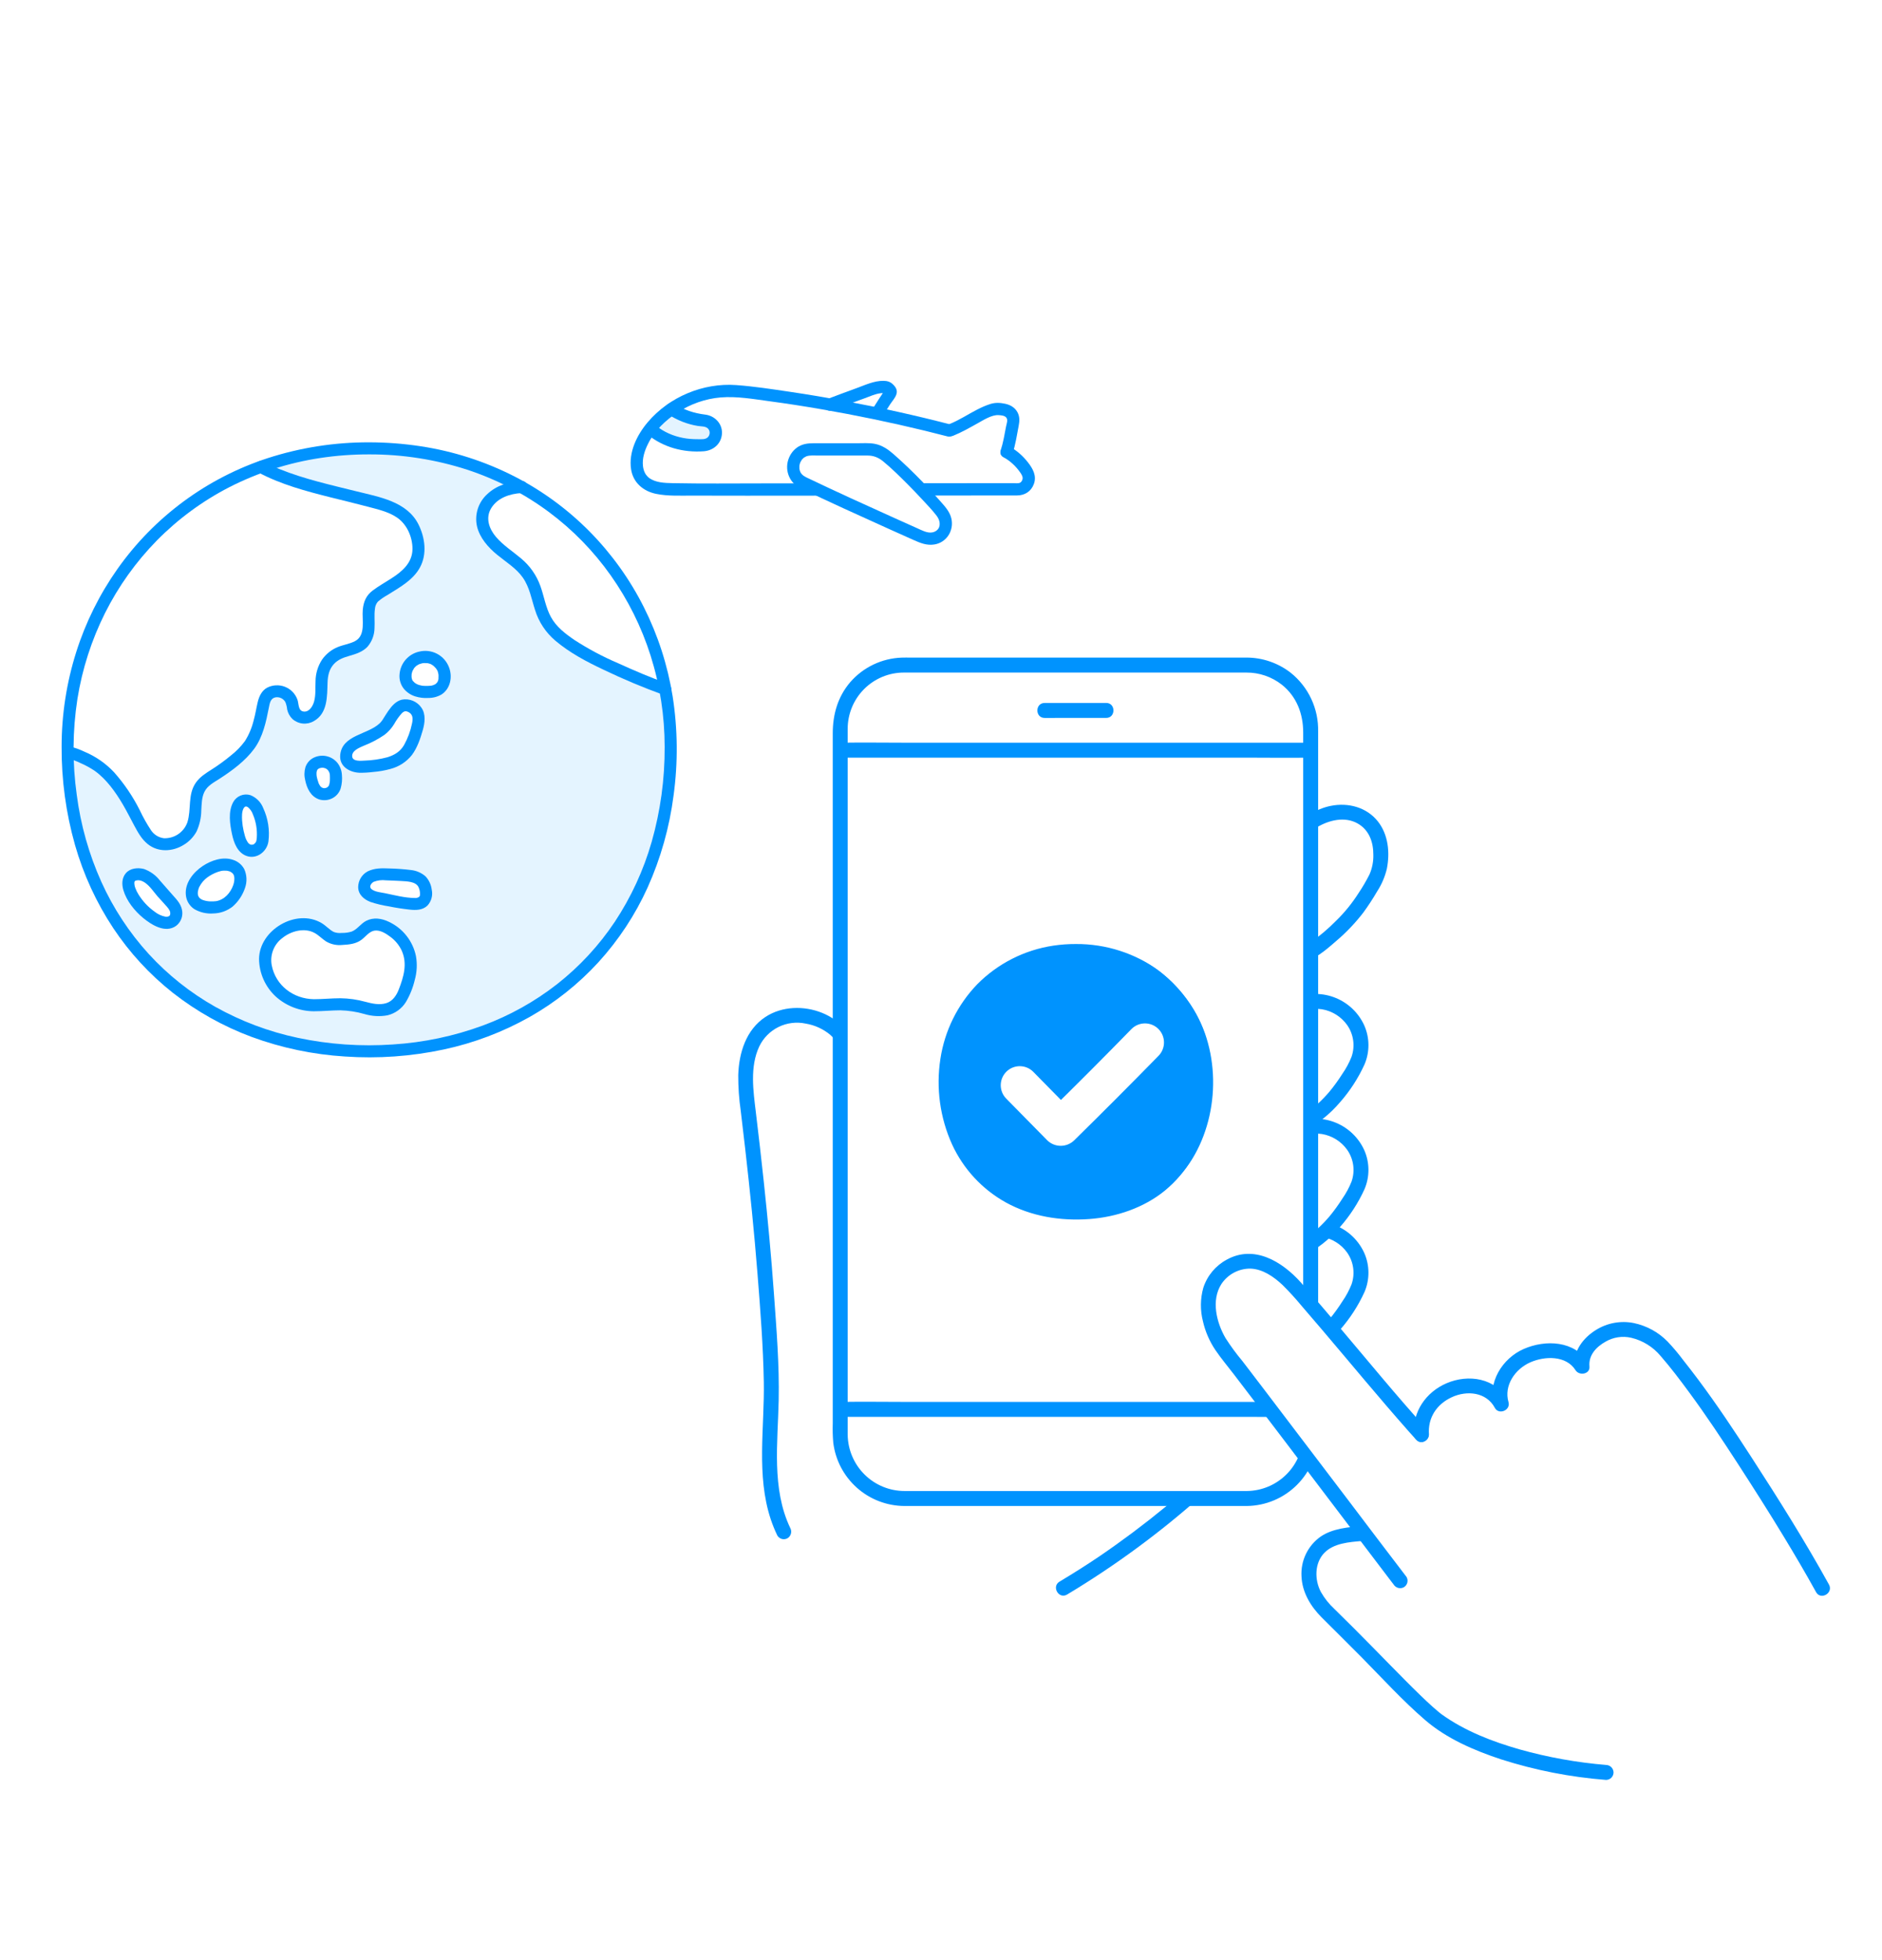 <svg width="336" height="350" viewBox="0 0 336 350" fill="none" xmlns="http://www.w3.org/2000/svg">
<rect width="336" height="350" fill="white"/>
<g clip-path="url(#clip0_422_2943)">
<path d="M65.908 80.058C34.078 80.058 12.076 104.631 12.076 133.386C12.076 165.559 34.551 187.715 65.908 187.715C97.265 187.715 119.74 165.559 119.74 133.386C119.74 104.631 97.738 80.058 65.908 80.058Z" fill="#E4F4FF"/>
<path d="M73.788 101.199C73.814 101.161 73.838 101.123 73.863 101.084C75.123 99.087 74.842 96.587 73.927 94.505C73.52 93.591 72.93 92.771 72.194 92.094C71.457 91.418 70.588 90.9 69.643 90.574C63.964 88.487 53.306 87.042 46.555 83.372C25.504 91.01 12.076 110.922 12.076 133.386C12.076 133.693 12.078 133.998 12.082 134.302C13.652 134.609 16.613 136.062 17.612 136.829C19.374 138.257 20.89 139.965 22.098 141.885C23.399 143.829 24.336 145.937 25.497 147.957C25.935 148.784 26.546 149.507 27.289 150.076C29.513 151.653 32.813 150.289 34.071 148.088C35.42 145.726 34.311 142.75 35.788 140.451C36.404 139.493 37.408 138.904 38.351 138.314C39.316 137.71 40.236 137.026 41.138 136.331C42.736 135.099 44.434 133.617 45.296 131.753C45.915 130.352 46.389 128.891 46.71 127.394C46.974 126.262 47.033 124.367 48.205 123.735C48.606 123.529 49.05 123.423 49.501 123.427C49.952 123.431 50.394 123.546 50.79 123.76C51.187 123.975 51.525 124.283 51.775 124.658C52.025 125.033 52.179 125.463 52.225 125.911C52.233 126.258 52.315 126.599 52.464 126.912C52.613 127.225 52.827 127.503 53.091 127.728C53.481 128.007 53.952 128.152 54.432 128.139C54.912 128.127 55.375 127.959 55.751 127.66C57.047 126.7 57.325 125.077 57.37 123.56C57.411 122.3 57.321 121.013 57.689 119.806C57.902 119.121 58.255 118.488 58.724 117.945C59.193 117.403 59.769 116.963 60.416 116.652C61.865 115.966 63.673 115.921 64.794 114.773C66.477 113.05 65.395 110.227 66.006 107.895C66.139 107.391 66.414 106.935 66.798 106.583C67.597 105.978 68.428 105.419 69.289 104.907C70.932 103.904 72.705 102.836 73.788 101.199Z" fill="white"/>
<path d="M89.11 88.001C89.424 87.825 89.75 87.674 90.087 87.549C91.053 87.204 92.066 87.006 93.09 86.962C106.611 94.57 115.873 107.776 118.772 123.048C114.5 121.546 105.739 117.715 102.747 115.701C100.809 114.4 98.817 113.037 97.615 111.041C96.094 108.52 96.04 105.308 94.439 102.841C93.174 100.881 91.101 99.629 89.316 98.131C87.53 96.632 85.893 94.556 86.086 92.232C86.236 90.429 87.51 88.895 89.11 88.001Z" fill="white"/>
<path d="M93.097 85.889C90.842 86.024 88.638 86.662 86.971 88.252C86.194 88.961 85.617 89.862 85.299 90.865C84.981 91.868 84.931 92.936 85.156 93.964C85.634 96.035 87.16 97.751 88.761 99.065C90.326 100.349 92.186 101.474 93.359 103.162C94.555 104.885 94.893 106.988 95.533 108.945C96.194 111.068 97.446 112.958 99.143 114.394C101.725 116.58 104.697 118.141 107.738 119.577C111.241 121.261 114.827 122.766 118.483 124.087C118.619 124.125 118.762 124.135 118.902 124.118C119.042 124.1 119.178 124.055 119.301 123.985C119.424 123.916 119.532 123.822 119.619 123.711C119.705 123.599 119.77 123.472 119.807 123.335C119.845 123.199 119.855 123.057 119.838 122.916C119.82 122.776 119.775 122.64 119.705 122.517C119.636 122.394 119.542 122.286 119.431 122.2C119.319 122.113 119.192 122.049 119.055 122.011C116.11 120.971 113.228 119.734 110.387 118.44C107.649 117.275 105.018 115.874 102.523 114.254C100.915 113.152 99.317 111.925 98.364 110.185C97.422 108.468 97.137 106.477 96.48 104.649C95.795 102.728 94.606 101.027 93.038 99.724C91.537 98.447 89.843 97.387 88.552 95.874C87.317 94.423 86.634 92.487 87.692 90.747C88.826 88.883 91.026 88.166 93.094 88.042C94.472 87.96 94.481 85.806 93.094 85.889H93.097Z" fill="#0093FE"/>
<path d="M25.386 156.196C24.988 156.083 24.569 156.068 24.164 156.151C23.865 156.204 23.586 156.337 23.357 156.536C23.166 156.743 23.028 156.993 22.955 157.265C22.881 157.536 22.875 157.822 22.936 158.096C23.121 159.026 23.508 159.904 24.07 160.669C24.736 161.635 25.534 162.504 26.441 163.249C27.329 163.96 28.499 164.729 29.674 164.762C29.951 164.791 30.231 164.749 30.488 164.641C30.745 164.533 30.97 164.362 31.143 164.143C31.317 163.925 31.432 163.667 31.48 163.392C31.527 163.118 31.504 162.835 31.413 162.572C31.236 162.005 30.923 161.489 30.502 161.07C30.069 160.573 29.623 160.088 29.173 159.605C28.331 158.705 27.611 157.622 26.641 156.849C26.271 156.548 25.844 156.326 25.386 156.196Z" fill="white"/>
<path d="M66.171 156.53C65.688 156.774 65.318 157.195 65.139 157.705C64.985 158.098 64.982 158.534 65.13 158.929C65.31 159.319 65.618 159.634 66.004 159.822C66.896 160.299 67.963 160.406 68.934 160.632C70.487 160.988 72.06 161.244 73.645 161.399C74.275 161.507 74.923 161.372 75.457 161.021C76.403 160.287 76.094 158.72 75.619 157.794C75.025 156.632 73.607 156.442 72.424 156.306C71.302 156.178 70.173 156.193 69.048 156.123C68.07 156.001 67.077 156.141 66.171 156.53Z" fill="white"/>
<path d="M69.446 136.255C68.234 136.587 66.988 136.784 65.732 136.841C64.593 136.928 62.965 137.106 62.147 136.094C61.914 135.752 61.792 135.346 61.799 134.932C61.806 134.518 61.94 134.116 62.184 133.782C62.853 132.784 63.986 132.424 65.036 131.952C66.231 131.471 67.357 130.834 68.385 130.057C69.91 128.809 70.858 124.615 73.671 126.33C75.193 127.258 74.748 129.153 74.299 130.55C73.957 131.785 73.441 132.964 72.765 134.053C71.923 135.279 70.828 135.827 69.446 136.255Z" fill="white"/>
<path d="M59.784 140.502C59.969 139.824 60.032 139.12 59.97 138.421C59.966 137.854 59.764 137.307 59.399 136.874C59.033 136.441 58.528 136.15 57.97 136.051C57.583 135.975 57.182 136.002 56.807 136.128C56.433 136.254 56.098 136.474 55.834 136.769C55.334 137.442 55.38 138.366 55.554 139.142C55.729 139.918 56.035 140.864 56.67 141.377C56.917 141.574 57.207 141.71 57.517 141.772C57.827 141.835 58.147 141.823 58.451 141.738C58.756 141.652 59.035 141.495 59.267 141.281C59.499 141.066 59.676 140.799 59.784 140.502Z" fill="white"/>
<path d="M56.018 179.493C51.559 179.458 47.747 176.357 47.343 171.718C47.08 168.685 49.569 166.1 52.341 165.303C53.737 164.856 55.251 164.957 56.575 165.586C58.386 166.525 58.591 167.809 60.935 167.663C61.743 167.613 62.685 167.603 63.422 167.235C64.515 166.689 65.157 165.523 66.374 165.176C67.159 164.989 67.985 165.084 68.707 165.445C70.242 166.133 71.53 167.274 72.399 168.715C73.172 170.107 73.485 171.707 73.293 173.288C73.096 174.521 72.751 175.725 72.267 176.876C71.953 177.859 71.383 178.74 70.615 179.429C69.738 180.11 68.642 180.449 67.533 180.382C66.118 180.33 64.924 179.87 63.566 179.581C61.048 179.045 58.557 179.513 56.018 179.493Z" fill="white"/>
<path d="M42.578 143.76C42.782 143.38 43.128 143.097 43.54 142.971C43.856 142.911 44.181 142.935 44.484 143.042C44.787 143.148 45.057 143.332 45.266 143.576C45.974 144.327 46.346 145.455 46.611 146.432C46.957 147.676 47.036 148.979 46.844 150.255C46.636 151.494 45.219 152.343 44.062 151.684C42.875 151.008 42.503 148.969 42.294 147.753C42.092 146.69 42.087 145.598 42.28 144.532C42.337 144.261 42.438 144 42.578 143.76Z" fill="white"/>
<path d="M42.703 158.273C42.864 157.804 42.94 157.309 42.927 156.813C42.854 154.521 40.524 154.01 38.681 154.626C36.993 155.189 35.361 156.306 34.599 157.955C33.971 159.309 34.094 160.879 35.566 161.588C36.607 162.023 37.751 162.15 38.862 161.952C39.86 161.795 40.765 161.275 41.403 160.492C41.964 159.835 42.404 159.084 42.703 158.273Z" fill="white"/>
<path d="M75.043 117.41C74.403 117.55 73.817 117.871 73.355 118.335C72.898 118.8 72.588 119.39 72.465 120.03C72.341 120.67 72.409 121.332 72.659 121.934C73.564 123.42 75.317 123.708 77.1 123.497C77.678 123.455 78.221 123.21 78.634 122.804C79.047 122.398 79.302 121.859 79.354 121.282C79.476 120.402 79.261 119.507 78.751 118.779C78.352 118.216 77.799 117.779 77.158 117.523C76.478 117.288 75.745 117.249 75.043 117.41Z" fill="white"/>
<path d="M11.801 135.337C12.717 135.553 13.605 135.872 14.448 136.289C15.314 136.666 16.144 137.122 16.926 137.653C19.018 139.154 20.643 141.453 21.933 143.647C22.659 144.881 23.295 146.165 23.974 147.424C24.62 148.625 25.298 149.86 26.381 150.726C28.249 152.22 30.816 152.088 32.796 150.86C33.759 150.282 34.551 149.458 35.091 148.472C35.637 147.284 35.925 145.994 35.937 144.687C36.005 143.585 35.997 142.395 36.5 141.383C37.051 140.274 38.173 139.715 39.169 139.071C41.43 137.61 43.779 135.886 45.387 133.698C46.935 131.593 47.507 128.882 47.997 126.368C48.156 125.553 48.296 124.694 49.172 124.521C49.52 124.46 49.879 124.508 50.198 124.661C50.517 124.813 50.78 125.062 50.951 125.371C51.118 125.79 51.225 126.231 51.269 126.68C51.407 127.327 51.732 127.918 52.205 128.38C52.717 128.838 53.36 129.123 54.043 129.193C54.726 129.264 55.414 129.117 56.008 128.774C58.515 127.383 58.395 124.335 58.48 121.872C58.521 120.664 58.759 119.495 59.601 118.582C60.364 117.753 61.318 117.416 62.373 117.113C63.54 116.777 64.765 116.392 65.617 115.473C66.413 114.542 66.854 113.359 66.864 112.133C66.935 110.996 66.777 109.837 66.94 108.705C66.974 108.24 67.154 107.797 67.455 107.44C67.98 106.986 68.551 106.59 69.16 106.258C71.3 104.901 73.733 103.626 74.985 101.307C76.272 98.924 75.885 96.014 74.722 93.662C72.679 89.535 67.65 88.731 63.61 87.725C59.04 86.589 54.403 85.559 50.018 83.805C49.021 83.406 48.047 82.951 47.102 82.442C45.882 81.784 44.794 83.643 46.015 84.301C50.098 86.503 54.665 87.713 59.137 88.837C61.291 89.379 63.455 89.885 65.6 90.459C67.39 90.939 69.371 91.366 70.914 92.437C72.67 93.655 73.641 95.901 73.64 98.005C73.64 100.519 71.755 102.087 69.797 103.329C68.718 104.014 67.608 104.649 66.579 105.411C65.385 106.295 64.907 107.414 64.767 108.871C64.595 110.675 65.358 113.415 63.409 114.467C62.443 114.989 61.298 115.124 60.285 115.544C59.16 116.01 58.191 116.788 57.493 117.787C56.743 118.939 56.34 120.284 56.334 121.659C56.278 122.844 56.395 124.059 56.088 125.219C55.871 126.04 55.257 127.143 54.254 127.058C53.188 126.968 53.368 125.648 53.097 124.916C52.909 124.398 52.612 123.925 52.226 123.53C51.84 123.136 51.375 122.828 50.86 122.628C50.346 122.429 49.794 122.341 49.243 122.372C48.692 122.403 48.154 122.551 47.665 122.807C46.721 123.333 46.25 124.364 46.01 125.372C45.752 126.456 45.592 127.548 45.288 128.625C44.973 129.93 44.45 131.176 43.739 132.314C43.027 133.287 42.182 134.155 41.23 134.894C40.145 135.796 39.003 136.628 37.811 137.385C36.755 138.052 35.689 138.717 34.962 139.76C33.475 141.896 34.194 144.491 33.456 146.828C33.153 147.689 32.581 148.43 31.825 148.943C31.069 149.455 30.169 149.711 29.256 149.674C28.785 149.615 28.332 149.452 27.93 149.198C27.529 148.943 27.188 148.604 26.932 148.204C26.196 147.088 25.541 145.921 24.974 144.711C23.743 142.25 22.196 139.961 20.372 137.902C18.894 136.324 17.1 135.075 15.107 134.236C14.233 133.817 13.316 133.491 12.374 133.262C11.022 132.979 10.445 135.054 11.801 135.338V135.337Z" fill="#0093FE"/>
<path d="M25.672 155.157C24.587 154.894 23.252 155.011 22.476 155.909C21.737 156.763 21.724 157.92 22.031 158.956C22.6 160.878 24.038 162.658 25.566 163.919C27.083 165.171 29.534 166.692 31.443 165.319C31.878 164.986 32.208 164.534 32.392 164.017C32.575 163.501 32.605 162.942 32.478 162.409C32.267 161.372 31.508 160.576 30.825 159.816C30.048 158.951 29.291 158.074 28.526 157.198C27.79 156.258 26.799 155.55 25.671 155.157C24.34 154.762 23.771 156.839 25.098 157.234C26.419 157.626 27.263 159.067 28.123 160.049C28.682 160.687 29.279 161.291 29.83 161.937C30.013 162.136 30.167 162.36 30.289 162.602C30.381 162.793 30.416 163.006 30.389 163.216C30.348 163.429 30.335 163.497 30.14 163.604C29.951 163.688 29.741 163.716 29.537 163.684C28.83 163.548 28.168 163.241 27.608 162.79C26.446 161.965 25.462 160.914 24.717 159.699C24.496 159.353 24.314 158.983 24.174 158.597C24.047 158.285 23.982 157.951 23.984 157.614C23.973 157.742 23.993 157.555 23.996 157.54C24.024 157.402 23.998 157.48 24.035 157.41C24.08 157.324 24.061 157.356 24.035 157.385C24.137 157.276 24.076 157.318 24.217 157.25C24.503 157.16 24.809 157.155 25.098 157.235C26.445 157.561 27.02 155.485 25.672 155.157Z" fill="#0093FE"/>
<path d="M65.628 155.601C65.122 155.876 64.699 156.281 64.403 156.775C64.107 157.269 63.949 157.833 63.945 158.409C63.962 159.741 64.977 160.597 66.122 161.047C67.199 161.404 68.304 161.669 69.425 161.841C70.656 162.097 71.901 162.281 73.149 162.422C74.258 162.548 75.46 162.529 76.317 161.697C76.663 161.32 76.913 160.866 77.046 160.371C77.179 159.877 77.19 159.358 77.079 158.859C76.972 157.969 76.583 157.136 75.97 156.481C75.245 155.848 74.341 155.454 73.382 155.355C72.075 155.191 70.76 155.095 69.443 155.068C68.115 155.005 66.848 155.003 65.626 155.601C65.381 155.747 65.204 155.983 65.132 156.258C65.059 156.534 65.098 156.826 65.24 157.074C65.388 157.316 65.624 157.491 65.898 157.563C66.173 157.635 66.465 157.598 66.713 157.46C67.401 157.192 68.145 157.099 68.879 157.191C69.795 157.235 70.714 157.252 71.629 157.313C72.638 157.38 74.204 157.38 74.714 158.39C74.921 158.827 75.014 159.31 74.983 159.792C74.98 159.867 74.961 159.94 74.927 160.006C74.894 160.073 74.846 160.131 74.787 160.177C74.563 160.311 74.301 160.37 74.04 160.344C72.278 160.332 70.496 159.85 68.784 159.5C68.021 159.344 67.009 159.276 66.364 158.794C65.804 158.375 66.24 157.724 66.712 157.459C67.923 156.782 66.839 154.921 65.628 155.601Z" fill="#0093FE"/>
<path d="M65.909 78.981C59.752 78.962 53.631 79.918 47.773 81.814C36.938 85.35 27.534 92.291 20.963 101.602C17.767 106.134 15.288 111.13 13.613 116.416C11.884 121.881 11.003 127.579 11.001 133.311C10.967 139.253 11.772 145.17 13.393 150.887C14.897 156.155 17.2 161.161 20.223 165.73C23.136 170.114 26.725 174.01 30.855 177.273C35.112 180.61 39.861 183.269 44.932 185.154C50.284 187.121 55.894 188.298 61.586 188.649C67.492 189.055 73.426 188.633 79.216 187.397C84.589 186.248 89.758 184.293 94.547 181.597C99.132 179.002 103.28 175.701 106.838 171.816C110.443 167.86 113.405 163.363 115.615 158.488C117.962 153.261 119.526 147.717 120.256 142.033C121.059 136.15 121.002 130.182 120.086 124.315C119.195 118.783 117.462 113.42 114.947 108.413C112.458 103.46 109.213 98.926 105.326 94.974C101.386 90.972 96.831 87.627 91.833 85.064C86.57 82.378 80.907 80.559 75.064 79.678C72.034 79.219 68.974 78.986 65.909 78.981C64.524 78.981 64.522 81.135 65.909 81.135C71.848 81.118 77.751 82.04 83.402 83.867C88.64 85.588 93.568 88.14 97.996 91.426C102.251 94.593 105.978 98.414 109.038 102.747C112.13 107.123 114.529 111.95 116.151 117.057C117.82 122.338 118.667 127.845 118.664 133.385C118.691 139.108 117.912 144.806 116.349 150.312C114.898 155.377 112.681 160.189 109.774 164.583C106.954 168.809 103.484 172.563 99.492 175.705C95.467 178.853 90.977 181.356 86.183 183.125C81.031 185.018 75.633 186.154 70.156 186.499C64.469 186.895 58.754 186.498 53.176 185.319C48.005 184.223 43.03 182.352 38.418 179.77C33.989 177.272 29.983 174.09 26.549 170.341C23.072 166.518 20.218 162.173 18.092 157.463C15.881 152.536 14.403 147.312 13.706 141.956C12.906 136.267 12.945 130.492 13.82 124.814C14.674 119.466 16.341 114.28 18.765 109.437C21.159 104.669 24.28 100.304 28.017 96.497C31.812 92.645 36.198 89.425 41.009 86.957C46.084 84.376 51.541 82.628 57.171 81.779C60.063 81.343 62.985 81.128 65.909 81.135C67.295 81.135 67.297 78.981 65.909 78.981Z" fill="#0093FE"/>
<path d="M69.162 135.217C67.814 135.576 66.43 135.777 65.035 135.816C64.424 135.85 62.996 135.99 62.882 135.118C62.741 134.035 64.212 133.477 64.979 133.145C66.263 132.645 67.487 132.001 68.626 131.225C69.334 130.684 69.933 130.015 70.392 129.251C70.767 128.572 71.218 127.938 71.738 127.361C71.799 127.302 71.862 127.243 71.928 127.189C72.068 127.075 71.729 127.299 71.989 127.152C72.071 127.101 72.155 127.055 72.242 127.014C72.057 127.091 72.214 127.035 72.252 127.025C72.543 126.943 72.037 127.027 72.345 127.003C72.336 127.003 72.652 127.018 72.507 127C72.659 127.036 72.807 127.088 72.947 127.157C73.749 127.588 73.737 128.356 73.561 129.182C73.287 130.527 72.809 131.823 72.143 133.023C71.455 134.214 70.447 134.812 69.162 135.218C67.846 135.635 68.408 137.714 69.735 137.295C71.239 136.901 72.575 136.029 73.541 134.811C74.497 133.526 75.042 131.903 75.479 130.377C75.846 129.097 76.051 127.551 75.25 126.381C74.869 125.821 74.332 125.386 73.705 125.129C73.079 124.873 72.39 124.806 71.726 124.937C70.66 125.206 69.915 126.089 69.316 126.95C69.019 127.377 68.753 127.824 68.47 128.26C68.28 128.6 68.041 128.91 67.759 129.18C65.621 131.19 61.092 131.228 60.74 134.79C60.539 136.816 62.344 137.89 64.125 137.981C64.94 137.996 65.756 137.952 66.564 137.85C67.637 137.768 68.699 137.583 69.735 137.296C71.06 136.9 70.496 134.821 69.162 135.217Z" fill="#0093FE"/>
<path d="M60.82 140.788C61.044 139.994 61.119 139.166 61.04 138.346C60.996 137.56 60.71 136.808 60.22 136.192C59.754 135.635 59.126 135.237 58.423 135.054C57.721 134.87 56.979 134.91 56.3 135.168C55.886 135.319 55.512 135.561 55.205 135.876C54.898 136.191 54.667 136.572 54.528 136.989C54.306 137.759 54.296 138.575 54.497 139.35C54.798 140.789 55.484 142.218 56.957 142.737C57.719 142.979 58.545 142.92 59.265 142.571C59.631 142.394 59.958 142.145 60.225 141.839C60.492 141.532 60.695 141.174 60.82 140.788C60.895 140.512 60.857 140.219 60.716 139.972C60.575 139.724 60.343 139.541 60.068 139.464C59.793 139.395 59.502 139.435 59.256 139.575C59.009 139.715 58.826 139.944 58.744 140.216C58.663 140.44 58.869 140.005 58.748 140.206C58.726 140.244 58.708 140.284 58.685 140.321C58.659 140.356 58.636 140.392 58.615 140.43C58.6 140.361 58.775 140.247 58.623 140.412C58.578 140.462 58.462 140.527 58.44 140.586L58.559 140.497C58.525 140.521 58.49 140.545 58.455 140.567C58.402 140.601 58.346 140.628 58.292 140.66C58.202 140.713 58.19 140.65 58.378 140.629C58.327 140.642 58.278 140.66 58.23 140.681C58.137 140.696 58.045 140.718 57.956 140.747C58.131 140.657 58.164 140.733 58.024 140.732C57.971 140.732 57.919 140.737 57.866 140.736C57.824 140.736 57.782 140.731 57.74 140.73C57.523 140.723 57.971 140.787 57.775 140.73C57.677 140.688 57.574 140.658 57.468 140.638C57.603 140.628 57.654 140.731 57.547 140.666C57.502 140.638 57.451 140.609 57.403 140.584C57.302 140.531 57.302 140.449 57.429 140.615C57.394 140.58 57.356 140.547 57.317 140.517C57.272 140.472 57.227 140.427 57.187 140.383C57.008 140.179 57.252 140.514 57.147 140.328C57.096 140.239 57.036 140.152 56.988 140.059C56.95 139.989 56.918 139.918 56.883 139.847C56.807 139.694 56.914 139.874 56.898 139.885C56.904 139.881 56.679 139.215 56.66 139.141C56.628 139.02 56.599 138.898 56.574 138.776C56.562 138.723 56.552 138.67 56.543 138.617C56.54 138.603 56.508 138.338 56.525 138.517C56.541 138.696 56.519 138.425 56.518 138.412C56.514 138.357 56.511 138.302 56.509 138.247C56.507 138.177 56.509 138.108 56.509 138.039C56.509 138.006 56.53 137.725 56.513 137.894C56.496 138.073 56.532 137.811 56.536 137.794C56.548 137.742 56.562 137.689 56.578 137.637C56.585 137.614 56.692 137.398 56.61 137.537C56.524 137.686 56.663 137.458 56.668 137.448C56.766 137.252 56.641 137.459 56.638 137.471C56.65 137.426 56.727 137.37 56.761 137.339C56.883 137.222 56.855 137.339 56.74 137.346C56.806 137.313 56.869 137.274 56.928 137.23C56.97 137.202 57.015 137.179 57.062 137.163L56.943 137.215C56.99 137.197 57.038 137.181 57.086 137.166C57.182 137.137 57.281 137.118 57.379 137.095C57.627 137.039 57.138 137.095 57.39 137.095C57.44 137.095 57.49 137.09 57.539 137.09C57.588 137.09 57.637 137.09 57.685 137.093C57.734 137.095 57.781 137.099 57.829 137.104C57.671 137.081 57.635 137.077 57.72 137.092C57.829 137.12 57.938 137.14 58.045 137.176L58.114 137.2C58.204 137.235 58.204 137.235 58.12 137.2L58.057 137.174C58.102 137.195 58.142 137.217 58.184 137.239C58.226 137.262 58.266 137.287 58.306 137.312C58.326 137.325 58.507 137.464 58.368 137.35C58.228 137.235 58.403 137.385 58.419 137.4C58.47 137.448 58.519 137.497 58.566 137.549C58.598 137.582 58.628 137.618 58.656 137.655C58.559 137.528 58.544 137.511 58.611 137.605L58.649 137.664C58.686 137.724 58.72 137.785 58.752 137.847L58.784 137.91C58.832 138.016 58.824 137.995 58.759 137.848C58.808 137.958 58.843 138.073 58.863 138.191L58.878 138.263C58.895 138.358 58.896 138.358 58.883 138.263C58.87 138.167 58.871 138.169 58.883 138.266C58.887 138.315 58.891 138.365 58.892 138.415C58.908 138.733 58.912 139.054 58.897 139.373C58.893 139.45 58.888 139.527 58.882 139.604C58.877 139.651 58.819 139.926 58.875 139.683C58.834 139.862 58.802 140.035 58.746 140.209C58.672 140.485 58.71 140.778 58.85 141.025C58.991 141.273 59.224 141.456 59.498 141.534C59.772 141.603 60.062 141.564 60.308 141.425C60.555 141.287 60.738 141.058 60.82 140.788Z" fill="#0093FE"/>
<path d="M56.018 178.417C52.393 178.359 49.217 175.988 48.513 172.369C48.339 171.455 48.427 170.511 48.767 169.645C49.106 168.78 49.684 168.027 50.433 167.476C51.974 166.236 54.363 165.592 56.179 166.596C56.926 167.01 57.489 167.631 58.205 168.098C59.08 168.617 60.099 168.839 61.111 168.731C62.31 168.666 63.498 168.557 64.5 167.834C65.224 167.31 65.908 166.323 66.839 166.174C67.854 166.011 68.925 166.697 69.696 167.279C70.573 167.924 71.273 168.78 71.73 169.768C72.765 172.09 72.064 174.433 71.197 176.676C70.785 177.742 70.107 178.771 68.962 179.122C67.716 179.505 66.46 179.203 65.235 178.885C63.78 178.48 62.278 178.266 60.768 178.248C59.182 178.248 57.603 178.422 56.018 178.418C54.632 178.414 54.63 180.568 56.018 180.571C57.603 180.575 59.182 180.403 60.768 180.401C62.217 180.439 63.656 180.661 65.049 181.061C66.394 181.468 67.817 181.547 69.198 181.29C70.542 180.96 71.706 180.123 72.446 178.955C73.177 177.725 73.716 176.391 74.044 174.999C74.438 173.613 74.513 172.157 74.264 170.738C73.993 169.404 73.412 168.153 72.568 167.086C71.725 166.018 70.642 165.163 69.408 164.59C68.125 163.977 66.694 163.759 65.381 164.423C64.422 164.908 63.799 165.933 62.808 166.336C62.23 166.515 61.628 166.599 61.023 166.584C60.542 166.639 60.055 166.582 59.6 166.418C58.843 166.052 58.215 165.297 57.406 164.819C52.89 162.15 46.299 166.041 46.248 171.227C46.262 172.492 46.535 173.741 47.049 174.898C47.563 176.054 48.309 177.093 49.239 177.952C51.102 179.625 53.514 180.558 56.018 180.571C57.404 180.592 57.404 178.439 56.018 178.417Z" fill="#0093FE"/>
<path d="M43.505 144.304C43.578 144.174 43.689 144.071 43.823 144.008C43.757 144.023 43.925 144 43.938 144.002C44.059 144.018 44.173 144.065 44.27 144.139C44.671 144.474 44.974 144.91 45.146 145.403C45.707 146.725 45.947 148.162 45.846 149.595C45.832 149.824 45.793 150.051 45.73 150.271C45.766 150.182 45.688 150.345 45.688 150.343C45.653 150.408 45.613 150.47 45.569 150.529C45.683 150.384 45.338 150.733 45.494 150.607C45.354 150.751 45.164 150.836 44.964 150.845C45.177 150.81 44.754 150.829 44.851 150.841C44.971 150.855 44.746 150.814 44.721 150.806C44.549 150.749 44.826 150.868 44.656 150.783C44.598 150.754 44.371 150.578 44.496 150.689C44.456 150.653 44.268 150.458 44.299 150.495C44.158 150.293 44.036 150.079 43.932 149.856C43.89 149.767 43.854 149.674 43.827 149.579C43.788 149.469 43.753 149.359 43.719 149.247C43.632 148.956 43.56 148.66 43.495 148.363C43.359 147.76 43.269 147.149 43.226 146.533C43.185 145.815 43.151 144.942 43.504 144.302C44.173 143.088 42.314 142.001 41.644 143.215C40.707 144.915 41.035 147.121 41.42 148.935C41.746 150.474 42.383 152.229 43.985 152.825C45.817 153.506 47.668 152.063 47.922 150.251C48.178 148.224 47.86 146.166 47.004 144.311C46.802 143.782 46.492 143.302 46.094 142.9C45.696 142.498 45.219 142.183 44.693 141.976C44.119 141.802 43.504 141.831 42.948 142.056C42.393 142.282 41.932 142.691 41.642 143.215C41.498 143.462 41.458 143.756 41.53 144.032C41.603 144.308 41.782 144.544 42.029 144.689C42.275 144.833 42.569 144.873 42.845 144.8C43.121 144.728 43.358 144.549 43.502 144.302L43.505 144.304Z" fill="#0093FE"/>
<path d="M43.741 158.56C44.137 157.454 44.085 156.237 43.597 155.169C43.165 154.38 42.442 153.791 41.582 153.528C39.788 152.917 37.724 153.625 36.21 154.623C34.539 155.724 32.983 157.636 33.176 159.76C33.215 160.278 33.373 160.781 33.638 161.228C33.903 161.675 34.268 162.055 34.704 162.339C35.725 162.927 36.9 163.195 38.075 163.106C39.334 163.085 40.551 162.651 41.539 161.87C42.553 160.981 43.313 159.839 43.741 158.56C43.817 158.285 43.781 157.991 43.64 157.742C43.499 157.494 43.265 157.312 42.989 157.236C42.714 157.16 42.42 157.196 42.171 157.337C41.923 157.478 41.741 157.712 41.665 157.987C41.142 159.475 40.05 160.666 38.573 160.912C38.226 160.952 37.876 160.965 37.526 160.952C37.12 160.938 36.718 160.867 36.332 160.74C36.01 160.655 35.723 160.47 35.514 160.211C35.623 160.349 35.496 160.171 35.474 160.133C35.452 160.095 35.359 159.892 35.429 160.069C35.392 159.974 35.372 159.874 35.34 159.777C35.328 159.743 35.303 159.568 35.327 159.76C35.319 159.691 35.316 159.621 35.313 159.552C35.311 159.462 35.313 159.377 35.319 159.288C35.319 159.24 35.358 159.019 35.325 159.199C35.351 159.053 35.386 158.91 35.429 158.769C35.456 158.679 35.487 158.589 35.519 158.502C35.545 158.434 35.546 158.432 35.521 158.496C35.547 158.439 35.575 158.383 35.604 158.326C35.935 157.682 36.409 157.123 36.989 156.69C37.556 156.272 38.181 155.94 38.843 155.703C39.007 155.645 39.173 155.594 39.342 155.553C39.406 155.538 39.471 155.523 39.536 155.51C39.527 155.51 39.847 155.461 39.686 155.482C39.525 155.503 39.845 155.47 39.837 155.471C39.902 155.466 39.967 155.463 40.033 155.462C40.194 155.458 40.354 155.468 40.516 155.478C40.816 155.499 40.381 155.448 40.558 155.487C40.647 155.506 40.74 155.524 40.83 155.549C40.904 155.569 40.975 155.594 41.048 155.617C41.259 155.681 40.92 155.527 41.122 155.651C41.197 155.696 41.52 155.92 41.347 155.773C41.406 155.824 41.678 156.125 41.542 155.941C41.597 156.015 41.637 156.097 41.688 156.172C41.807 156.345 41.666 156.037 41.733 156.262C41.753 156.326 41.774 156.388 41.791 156.453C41.795 156.466 41.85 156.781 41.827 156.584C41.874 157.058 41.816 157.536 41.658 157.986C41.582 158.261 41.619 158.555 41.76 158.804C41.901 159.052 42.135 159.234 42.41 159.31C42.685 159.386 42.98 159.35 43.228 159.209C43.476 159.068 43.659 158.834 43.735 158.558L43.741 158.56Z" fill="#0093FE"/>
<path d="M74.757 116.372C73.84 116.595 73.016 117.1 72.402 117.816C71.788 118.533 71.415 119.424 71.336 120.365C71.236 121.318 71.519 122.272 72.122 123.018C72.653 123.642 73.35 124.104 74.132 124.349C74.892 124.585 75.69 124.679 76.485 124.627C77.32 124.634 78.141 124.413 78.859 123.987C80.402 122.953 80.819 120.897 80.181 119.201C79.794 118.137 79.023 117.257 78.019 116.734C77.015 116.211 75.851 116.083 74.757 116.375C74.483 116.453 74.251 116.635 74.11 116.883C73.969 117.131 73.932 117.424 74.006 117.699C74.087 117.971 74.27 118.201 74.517 118.341C74.764 118.481 75.055 118.52 75.33 118.451C75.449 118.417 75.573 118.399 75.696 118.399C75.876 118.389 76.056 118.392 76.235 118.406C76.251 118.406 76.441 118.439 76.302 118.414C76.379 118.428 76.457 118.444 76.533 118.463C76.629 118.487 76.721 118.518 76.815 118.546C76.944 118.584 76.721 118.484 76.895 118.575C77.046 118.651 77.192 118.739 77.33 118.837C77.177 118.726 77.476 118.971 77.504 118.998C77.604 119.093 77.699 119.195 77.79 119.299C77.773 119.28 77.982 119.546 77.904 119.437C77.866 119.384 78.008 119.604 78.031 119.643C78.066 119.706 78.099 119.769 78.13 119.835C78.207 120.003 78.079 119.617 78.16 119.925C78.196 120.065 78.237 120.201 78.266 120.344C78.311 120.559 78.28 120.433 78.275 120.383C78.284 120.472 78.29 120.568 78.293 120.66C78.3 120.849 78.276 121.037 78.28 121.226C78.284 121.414 78.343 121.008 78.274 121.284C78.258 121.344 78.247 121.405 78.229 121.466C78.21 121.526 78.189 121.581 78.173 121.639C78.223 121.455 78.207 121.573 78.175 121.627C78.144 121.681 78.121 121.73 78.091 121.78C78.091 121.784 77.928 122.014 78.028 121.884C78.128 121.753 77.949 121.965 77.945 121.969C77.897 122.02 77.835 122.062 77.79 122.115C77.696 122.228 77.99 122 77.772 122.128C77.722 122.156 77.676 122.19 77.627 122.217C77.56 122.255 77.277 122.368 77.494 122.293C77.369 122.338 77.245 122.37 77.118 122.405C77.059 122.422 76.854 122.456 77.098 122.42C76.996 122.435 76.892 122.443 76.79 122.452C76.504 122.476 76.216 122.486 75.929 122.479C75.781 122.475 75.634 122.462 75.486 122.453C75.441 122.45 75.274 122.423 75.483 122.456C75.389 122.441 75.294 122.425 75.201 122.405C75.078 122.38 74.956 122.35 74.836 122.316C74.777 122.298 74.718 122.279 74.659 122.258C74.659 122.258 74.387 122.142 74.531 122.211C74.675 122.28 74.411 122.146 74.413 122.147C74.36 122.119 74.307 122.089 74.255 122.058C74.203 122.026 74.153 121.992 74.102 121.959C73.866 121.806 74.236 122.097 74.031 121.903C73.941 121.819 73.855 121.729 73.766 121.642C73.558 121.438 73.828 121.741 73.725 121.597C73.687 121.544 73.65 121.489 73.615 121.433C73.525 121.295 73.66 121.645 73.584 121.364C73.566 121.299 73.544 121.236 73.527 121.17C73.51 121.105 73.5 121.039 73.482 120.974C73.536 121.18 73.476 120.909 73.474 120.863C73.467 120.697 73.472 120.53 73.487 120.365C73.471 120.563 73.484 120.397 73.494 120.355C73.518 120.258 73.536 120.16 73.564 120.064C73.583 120 73.606 119.938 73.625 119.874C73.693 119.642 73.568 119.961 73.67 119.764C73.746 119.616 73.831 119.477 73.916 119.335C74.071 119.075 73.839 119.415 73.954 119.279C74.006 119.216 74.059 119.155 74.117 119.099C74.18 119.034 74.247 118.972 74.315 118.912C74.372 118.865 74.371 118.865 74.31 118.912C74.355 118.88 74.4 118.85 74.445 118.823C74.505 118.783 74.567 118.746 74.63 118.71C74.669 118.689 74.907 118.571 74.841 118.6C74.736 118.644 74.943 118.564 74.965 118.555C75.085 118.514 75.207 118.481 75.329 118.451C75.603 118.373 75.836 118.19 75.976 117.943C76.117 117.695 76.155 117.402 76.081 117.127C76.001 116.854 75.819 116.623 75.572 116.483C75.325 116.342 75.033 116.303 74.757 116.372Z" fill="#0093FE"/>
</g>
<g clip-path="url(#clip1_422_2943)">
<path d="M238.3 236.506C239.293 235.309 240.203 234.045 241.023 232.723C241.957 231.397 242.61 229.892 242.94 228.303C243.105 226.961 242.919 225.599 242.401 224.351C241.882 223.103 241.048 222.011 239.982 221.183C238.75 220.214 237.269 219.616 235.711 219.461C234.152 219.305 232.582 219.598 231.184 220.304C229.073 221.355 227.383 223.089 225.873 224.903C224.497 226.478 223.349 228.24 222.464 230.137C221.579 232.045 221.264 234.169 221.558 236.252C221.665 237.156 221.952 238.029 222.402 238.82C222.853 239.61 223.458 240.302 224.181 240.853C224.904 241.405 225.73 241.804 226.61 242.029C227.491 242.253 228.407 242.298 229.305 242.159C230.823 241.954 232.28 241.433 233.584 240.629C235.377 239.531 236.971 238.137 238.3 236.506Z" fill="white"/>
<path d="M239.238 237.451C241.025 235.42 242.502 233.135 243.621 230.67C244.085 229.573 244.32 228.393 244.312 227.201C244.304 226.01 244.053 224.832 243.573 223.742C242.569 221.523 240.759 219.77 238.512 218.838C236.266 217.906 233.749 217.866 231.473 218.725C229.224 219.703 227.236 221.198 225.67 223.089C223.953 224.917 222.515 226.99 221.405 229.24C220.194 231.677 219.83 234.449 220.371 237.116C220.624 238.24 221.104 239.3 221.781 240.231C222.457 241.162 223.317 241.945 224.306 242.531C229.703 245.529 235.761 241.543 239.238 237.451C239.48 237.196 239.615 236.858 239.615 236.506C239.615 236.154 239.48 235.816 239.238 235.561C238.987 235.313 238.648 235.174 238.295 235.174C237.942 235.174 237.604 235.313 237.352 235.561C234.957 238.38 231.156 241.631 227.147 240.759C226.293 240.576 225.497 240.187 224.828 239.626C224.158 239.065 223.636 238.348 223.305 237.539C222.587 235.647 222.584 233.557 223.296 231.663C224.012 229.707 225.073 227.896 226.429 226.317C227.622 224.716 229.053 223.308 230.671 222.141C232.214 221.032 234.127 220.568 236.006 220.847C237.816 221.149 239.433 222.157 240.503 223.65C241.078 224.469 241.449 225.413 241.586 226.404C241.723 227.396 241.621 228.405 241.289 229.349C240.862 230.417 240.315 231.433 239.657 232.376C238.955 233.484 238.186 234.548 237.352 235.561C237.111 235.816 236.976 236.155 236.976 236.506C236.976 236.858 237.11 237.196 237.352 237.451C237.603 237.699 237.942 237.838 238.295 237.838C238.648 237.838 238.987 237.699 239.238 237.451Z" fill="#0093FE"/>
<path d="M238.3 195.877C239.293 194.68 240.203 193.416 241.023 192.094C241.957 190.768 242.61 189.263 242.94 187.674C243.106 186.332 242.92 184.97 242.401 183.722C241.882 182.474 241.049 181.382 239.982 180.554C238.75 179.585 237.269 178.987 235.711 178.832C234.153 178.676 232.582 178.969 231.184 179.676C229.073 180.726 227.383 182.46 225.873 184.274C224.497 185.848 223.349 187.61 222.464 189.505C221.579 191.413 221.264 193.537 221.558 195.62C221.665 196.524 221.952 197.397 222.403 198.188C222.853 198.978 223.458 199.67 224.181 200.221C224.904 200.772 225.73 201.172 226.611 201.397C227.491 201.621 228.408 201.666 229.306 201.528C230.823 201.322 232.28 200.801 233.584 199.997C235.376 198.9 236.971 197.507 238.3 195.877Z" fill="white"/>
<path d="M238.3 218.152C239.293 216.955 240.203 215.691 241.023 214.369C241.957 213.043 242.61 211.538 242.94 209.949C243.105 208.607 242.919 207.245 242.401 205.997C241.882 204.749 241.048 203.657 239.982 202.829C238.75 201.86 237.269 201.262 235.711 201.107C234.152 200.951 232.582 201.244 231.184 201.951C229.073 203.002 227.383 204.735 225.873 206.549C224.497 208.124 223.349 209.887 222.464 211.783C221.579 213.691 221.264 215.815 221.558 217.898C221.665 218.802 221.952 219.675 222.402 220.466C222.853 221.256 223.458 221.948 224.181 222.499C224.904 223.05 225.73 223.45 226.61 223.675C227.491 223.899 228.408 223.943 229.305 223.805C230.823 223.6 232.28 223.078 233.584 222.275C235.377 221.177 236.971 219.783 238.3 218.152Z" fill="white"/>
<path d="M226.486 153.867C225.492 155.064 224.583 156.328 223.763 157.65C222.829 158.977 222.176 160.481 221.846 162.071C221.68 163.412 221.866 164.774 222.385 166.023C222.904 167.271 223.737 168.363 224.804 169.19C226.036 170.16 227.518 170.758 229.077 170.913C230.635 171.069 232.206 170.776 233.604 170.068C235.716 169.018 239.99 165.044 241.499 163.23C243.01 161.303 244.353 159.248 245.513 157.09C246.465 155.102 246.764 152.862 246.365 150.693C246.216 149.699 245.844 148.752 245.277 147.922C244.71 147.093 243.963 146.403 243.091 145.904C241.745 145.161 240.196 144.868 238.671 145.069C237.154 145.274 235.697 145.796 234.392 146.599C232.582 147.67 227.845 152.252 226.486 153.867Z" fill="white"/>
<path d="M139.933 273.509C135.865 265.104 138.082 254.799 137.655 245.21C137.037 231.351 136.049 218.729 133.516 197.817C133.01 193.636 132.673 189.452 134.627 185.724C136.581 181.997 140.942 180.573 145 181.669C148.668 182.659 150.866 184.947 152.261 188.487L219.867 260.274C210.81 269.204 200.727 277.024 189.829 283.57L139.933 273.509Z" fill="white"/>
<path d="M190.506 284.724C199.079 279.577 207.151 273.636 214.617 266.98C216.726 265.106 218.792 263.185 220.814 261.219C222.05 260.02 220.163 258.132 218.928 259.328C211.968 266.146 204.423 272.337 196.38 277.83C194.017 279.427 191.61 280.955 189.16 282.416C187.687 283.297 189.027 285.608 190.506 284.724Z" fill="#0093FE"/>
<path d="M153.547 188.131C152.23 184.846 150.111 182.211 146.774 180.857C143.543 179.547 139.633 179.64 136.663 181.581C133.202 183.847 131.921 188.003 131.801 191.967C131.79 194.109 131.94 196.249 132.249 198.368C132.518 200.601 132.78 202.834 133.036 205.069C133.887 212.525 134.651 219.992 135.241 227.474C135.746 233.886 136.255 240.341 136.366 246.774C136.507 254.891 134.994 263.409 137.605 271.289C137.935 272.277 138.328 273.245 138.78 274.184C138.96 274.488 139.253 274.708 139.594 274.798C139.935 274.888 140.298 274.839 140.604 274.664C140.904 274.48 141.121 274.187 141.21 273.846C141.3 273.505 141.254 273.143 141.083 272.835C137.732 265.809 138.863 257.569 139.021 250.052C139.154 243.704 138.624 237.306 138.171 230.976C137.694 224.305 137.071 217.647 136.36 210.997C135.919 206.877 135.449 202.758 134.949 198.642C134.485 194.786 133.844 190.504 135.556 186.848C136.284 185.335 137.498 184.111 139.003 183.372C140.509 182.634 142.218 182.424 143.857 182.776C145.458 183.043 146.959 183.728 148.21 184.764C149.44 185.885 150.388 187.283 150.975 188.842C151.079 189.178 151.306 189.461 151.611 189.635C151.916 189.809 152.275 189.859 152.616 189.776C152.956 189.679 153.244 189.453 153.418 189.145C153.593 188.837 153.639 188.473 153.547 188.131Z" fill="#0093FE"/>
<path d="M239.238 196.821C241.025 194.79 242.502 192.505 243.621 190.041C244.085 188.944 244.32 187.763 244.312 186.571C244.304 185.38 244.053 184.202 243.573 183.112C242.569 180.893 240.76 179.14 238.513 178.208C236.266 177.276 233.749 177.236 231.473 178.094C229.224 179.072 227.236 180.568 225.67 182.459C223.953 184.287 222.515 186.36 221.405 188.61C220.194 191.047 219.83 193.819 220.371 196.487C220.624 197.611 221.104 198.67 221.781 199.601C222.458 200.532 223.317 201.315 224.307 201.901C229.703 204.899 235.761 200.913 239.238 196.821C239.481 196.566 239.616 196.228 239.616 195.875C239.616 195.523 239.481 195.184 239.238 194.929C238.987 194.681 238.648 194.542 238.295 194.542C237.943 194.542 237.604 194.681 237.352 194.929C234.957 197.748 231.156 200.998 227.147 200.127C226.293 199.944 225.497 199.555 224.828 198.994C224.159 198.433 223.636 197.716 223.305 196.907C222.587 195.015 222.584 192.925 223.296 191.031C224.011 189.075 225.073 187.264 226.429 185.685C227.622 184.084 229.052 182.676 230.671 181.509C232.214 180.4 234.127 179.936 236.006 180.214C237.816 180.516 239.433 181.525 240.503 183.018C241.078 183.837 241.449 184.781 241.586 185.772C241.723 186.764 241.621 187.773 241.289 188.717C240.862 189.785 240.315 190.801 239.657 191.743C238.955 192.852 238.186 193.916 237.352 194.929C237.11 195.184 236.974 195.523 236.974 195.875C236.974 196.228 237.109 196.567 237.352 196.822C237.603 197.07 237.942 197.209 238.295 197.208C238.648 197.208 238.987 197.069 239.238 196.821Z" fill="#0093FE"/>
<path d="M239.238 219.095C241.025 217.064 242.502 214.779 243.621 212.314C244.085 211.217 244.32 210.037 244.312 208.845C244.304 207.654 244.053 206.477 243.573 205.386C242.569 203.167 240.76 201.414 238.513 200.482C236.266 199.55 233.749 199.509 231.473 200.368C229.224 201.347 227.236 202.842 225.67 204.733C223.953 206.561 222.515 208.633 221.405 210.884C220.194 213.321 219.83 216.093 220.371 218.761C220.624 219.884 221.104 220.944 221.781 221.875C222.457 222.806 223.317 223.588 224.306 224.174C229.703 227.172 235.761 223.187 239.238 219.095C239.48 218.84 239.615 218.502 239.615 218.15C239.615 217.798 239.48 217.46 239.238 217.205C238.987 216.957 238.648 216.818 238.295 216.818C237.942 216.818 237.604 216.957 237.352 217.205C234.957 220.024 231.156 223.272 227.147 222.403C226.293 222.22 225.497 221.831 224.828 221.27C224.158 220.709 223.636 219.992 223.305 219.183C222.587 217.291 222.584 215.201 223.296 213.307C224.012 211.35 225.074 209.538 226.432 207.958C227.625 206.358 229.055 204.951 230.674 203.785C232.217 202.677 234.13 202.213 236.009 202.491C237.819 202.793 239.436 203.801 240.506 205.294C241.081 206.112 241.452 207.057 241.589 208.048C241.726 209.039 241.624 210.049 241.292 210.993C240.865 212.061 240.317 213.076 239.66 214.019C238.958 215.128 238.188 216.192 237.354 217.205C237.113 217.46 236.978 217.798 236.978 218.15C236.978 218.502 237.113 218.84 237.354 219.095C237.606 219.342 237.944 219.481 238.296 219.481C238.649 219.481 238.987 219.342 239.238 219.095Z" fill="#0093FE"/>
<path d="M225.541 152.922C224.425 154.269 223.403 155.692 222.485 157.182C221.553 158.552 220.9 160.092 220.562 161.715C220.344 163.184 220.487 164.684 220.981 166.084C221.474 167.484 222.302 168.741 223.392 169.747C224.569 170.812 225.986 171.574 227.522 171.968C229.058 172.361 230.667 172.374 232.209 172.005C234.664 171.393 236.642 169.707 238.503 168.073C240.314 166.543 241.956 164.823 243.402 162.943C244.286 161.732 245.107 160.476 245.86 159.179C246.672 157.931 247.263 156.552 247.606 155.103C248.167 152.22 247.857 149.014 245.985 146.657C243.976 144.127 240.687 143.278 237.602 143.892C234.782 144.452 232.594 146.13 230.509 147.998C228.744 149.525 227.084 151.17 225.541 152.922C225.299 153.177 225.164 153.516 225.164 153.867C225.164 154.219 225.299 154.557 225.541 154.812C225.793 155.06 226.132 155.199 226.484 155.199C226.837 155.199 227.176 155.06 227.427 154.812C228.595 153.485 229.837 152.224 231.146 151.036C231.884 150.343 232.633 149.66 233.405 149.006C233.906 148.546 234.448 148.134 235.025 147.775C237.189 146.452 240.082 145.715 242.416 147.057C244.454 148.227 245.194 150.384 245.187 152.637C245.216 153.839 244.982 155.033 244.502 156.135C243.913 157.304 243.25 158.435 242.518 159.519C241.394 161.286 240.07 162.916 238.572 164.377C237.103 165.876 235.495 167.231 233.769 168.424C232.824 169.058 231.739 169.451 230.607 169.569C229.476 169.686 228.333 169.523 227.279 169.096C226.074 168.614 225.036 167.788 224.295 166.721C223.554 165.653 223.143 164.391 223.111 163.091C223.107 161.58 223.778 160.216 224.538 158.947C225.394 157.495 226.362 156.113 227.434 154.812C227.675 154.557 227.809 154.219 227.809 153.867C227.809 153.516 227.675 153.178 227.434 152.922C227.182 152.672 226.842 152.532 226.487 152.532C226.133 152.532 225.793 152.672 225.541 152.922Z" fill="#0093FE"/>
<path d="M222.613 118.756H161.396C155.107 118.756 150.01 123.864 150.01 130.165V256.164C150.01 262.465 155.107 267.573 161.396 267.573H222.613C228.901 267.573 233.998 262.465 233.998 256.164V130.165C233.998 123.864 228.901 118.756 222.613 118.756Z" fill="white"/>
<path d="M186.495 128.196C190.163 128.196 193.83 128.195 197.498 128.191C199.214 128.191 199.217 125.518 197.498 125.518C193.83 125.518 190.163 125.52 186.495 125.524C184.779 125.524 184.776 128.196 186.495 128.196Z" fill="#0093FE"/>
<path d="M231.626 133.944L150.251 133.95H150.01C150.01 152.286 150.01 231.807 150.01 251.659C150.169 251.659 150.254 251.659 150.254 251.659L233.916 251.653H233.997C233.997 231.792 233.997 152.27 233.997 133.946H231.626V133.944Z" fill="white"/>
<path d="M222.611 266.236H167.08C165.224 266.236 163.367 266.241 161.511 266.236C158.833 266.239 156.262 265.182 154.357 263.296C152.452 261.41 151.368 258.847 151.339 256.163C151.333 255.41 151.339 254.656 151.339 253.903V131.119C151.339 130.818 151.339 130.515 151.339 130.213C151.329 128.885 151.583 127.569 152.084 126.339C152.586 125.11 153.326 123.993 154.261 123.052C155.196 122.11 156.308 121.364 157.532 120.856C158.757 120.348 160.07 120.089 161.395 120.092C161.802 120.089 162.209 120.092 162.618 120.092H220.755C221.34 120.092 221.926 120.092 222.511 120.092C224.809 120.077 227.044 120.841 228.853 122.261C231.511 124.382 232.663 127.475 232.663 130.793V253.328C232.663 254.26 232.668 255.193 232.663 256.124C232.645 258.794 231.581 261.349 229.701 263.241C227.821 265.132 225.275 266.208 222.611 266.236C220.895 266.251 220.891 268.924 222.611 268.909C225.973 268.87 229.187 267.514 231.564 265.13C233.941 262.747 235.293 259.526 235.33 256.157C235.336 255.309 235.33 254.46 235.33 253.612V130.638C235.378 128.626 234.96 126.631 234.111 124.808C233.262 122.985 232.003 121.383 230.434 120.128C228.179 118.375 225.407 117.422 222.553 117.419C222.008 117.416 221.462 117.419 220.917 117.419H162.483C161.983 117.419 161.477 117.408 160.976 117.427C159.23 117.488 157.516 117.907 155.939 118.658C154.362 119.41 152.956 120.477 151.807 121.795C149.571 124.406 148.675 127.563 148.675 130.941V254.176C148.636 255.321 148.666 256.467 148.766 257.609C149.151 260.717 150.653 263.579 152.99 265.658C155.328 267.738 158.341 268.894 161.467 268.909C163.279 268.919 165.091 268.909 166.903 268.909H222.611C224.327 268.909 224.33 266.236 222.611 266.236Z" fill="#0093FE"/>
<path d="M150.249 252.994H159.034H178.753H202.42H223.045C226.576 252.994 230.111 253.049 233.641 252.994C233.731 252.994 233.821 252.994 233.912 252.994C235.628 252.994 235.631 250.321 233.912 250.321H225.05H205.29H181.621H161.031C157.525 250.321 154.014 250.265 150.508 250.321C150.422 250.321 150.336 250.321 150.249 250.321C148.533 250.321 148.53 252.994 150.249 252.994Z" fill="#0093FE"/>
<path d="M150.249 135.286H159.034H178.753H202.42H223.045C226.576 135.286 230.111 135.342 233.641 135.286C233.731 135.286 233.821 135.286 233.912 135.286C235.628 135.286 235.631 132.613 233.912 132.613H225.05H205.29H181.621H161.031C157.525 132.613 154.014 132.557 150.508 132.613C150.422 132.613 150.336 132.613 150.249 132.613C148.533 132.613 148.53 135.286 150.249 135.286Z" fill="#0093FE"/>
<ellipse cx="191.535" cy="193.425" rx="25.285" ry="25.336" fill="#0093FE"/>
<path d="M192.079 165.892C186.164 165.843 180.392 167.71 175.62 171.214C171.145 174.602 167.843 179.311 166.18 184.678C162.901 195.239 166.068 207.923 174.917 214.814C183.711 221.664 197.079 222.34 206.669 216.723C216.357 211.049 220.503 199.325 218.864 188.513C218.017 182.978 215.464 177.847 211.563 173.837C207.55 169.775 202.337 167.118 196.697 166.259C195.169 166.022 193.626 165.9 192.079 165.892C190.363 165.886 190.361 168.559 192.079 168.565C197.449 168.529 202.688 170.219 207.028 173.388C211.004 176.396 213.934 180.581 215.404 185.35C218.349 194.829 215.753 206.259 207.964 212.604C204.21 215.661 199.339 217.312 194.504 217.671C189.363 218.054 184.1 217.211 179.556 214.698C175.351 212.357 171.998 208.737 169.983 204.36C167.814 199.574 167.088 194.257 167.894 189.063C168.658 184.055 170.952 179.407 174.461 175.759C178.132 172.047 182.903 169.624 188.062 168.853C189.392 168.656 190.735 168.559 192.079 168.565C193.795 168.559 193.799 165.886 192.079 165.892Z" fill="white"/>
<path d="M286.736 316.486C277.255 315.669 265.456 313.158 257.116 307.552C253.625 305.206 245.78 296.503 237.083 288.039C234.424 285.452 232.992 282.443 234.026 278.876C234.324 277.866 234.874 276.948 235.623 276.209C236.372 275.47 237.297 274.935 238.31 274.652C239.901 274.183 241.543 273.904 243.2 273.821L243.527 273.793C236.452 264.462 225.735 250.311 218.506 240.9C215.894 237.497 213.852 230.449 218.546 226.828C223.103 223.314 227.74 225.978 231.122 229.738C236.495 235.711 248.237 250.047 253.791 256.145C253.494 252.727 255.297 249.422 259.557 247.91C262.885 246.729 266.517 247.753 268.034 250.711C267.093 247.644 268.789 243.854 272.433 242.155C276.077 240.456 280.542 240.853 282.443 243.993C282.095 241.034 284.771 238.709 287.396 237.77C290.221 236.759 294.471 237.649 297.572 241.355C303.603 248.563 308.489 256.157 312.731 262.72C318.928 272.307 323.139 279.541 325.386 283.615L286.736 316.486Z" fill="white"/>
<path d="M179.661 196.185C182.116 198.647 184.521 201.159 186.974 203.623C187.618 204.248 188.479 204.598 189.375 204.598C190.271 204.598 191.133 204.248 191.776 203.623C196.838 198.646 201.851 193.621 206.817 188.546C207.454 187.908 207.811 187.043 207.811 186.14C207.811 185.238 207.454 184.373 206.817 183.735C206.18 183.096 205.317 182.738 204.416 182.738C203.515 182.738 202.652 183.096 202.015 183.735C197.059 188.817 192.046 193.842 186.974 198.811H191.776C189.322 196.348 186.917 193.836 184.463 191.373C183.826 190.735 182.962 190.376 182.061 190.376C181.161 190.376 180.297 190.735 179.66 191.373C179.024 192.011 178.666 192.877 178.666 193.779C178.666 194.681 179.024 195.547 179.661 196.185Z" fill="white"/>
<path d="M251.117 281.586C247.655 277.072 244.232 272.528 240.796 267.995C235.686 261.256 230.57 254.521 225.446 247.791C224.245 246.216 223.042 244.641 221.838 243.067C220.737 241.754 219.72 240.371 218.795 238.927C217.174 236.131 216.207 232.185 218.049 229.294C218.615 228.433 219.388 227.727 220.298 227.244C221.207 226.76 222.223 226.512 223.252 226.524C225.441 226.6 227.42 227.982 228.961 229.432C230.176 230.636 231.33 231.901 232.418 233.222C233.613 234.598 234.798 235.981 235.975 237.371C241.11 243.41 246.152 249.535 251.403 255.475C251.881 256.016 252.362 256.554 252.848 257.09C254.006 258.364 255.888 256.47 254.734 255.2C249.402 249.335 244.385 243.179 239.262 237.133C236.94 234.394 234.625 231.647 232.228 228.974C228.906 225.271 223.936 222.221 219.031 224.913C217.028 225.984 215.52 227.795 214.827 229.961C214.283 231.909 214.261 233.966 214.764 235.925C215.181 237.754 215.93 239.491 216.975 241.048C218.016 242.58 219.227 244.015 220.352 245.486C225.634 252.394 230.899 259.315 236.146 266.25C240.119 271.488 244.093 276.726 248.068 281.962C248.316 282.287 248.565 282.612 248.813 282.937C248.999 283.234 249.292 283.449 249.631 283.538C249.97 283.627 250.33 283.584 250.638 283.416C250.942 283.236 251.162 282.942 251.252 282.6C251.341 282.258 251.293 281.894 251.117 281.588V281.586Z" fill="#0093FE"/>
<path d="M286.738 315.15C281.517 314.717 276.349 313.787 271.304 312.372C266.435 310.98 261.515 309.087 257.377 306.107C257.297 306.057 257.223 306 257.155 305.936C257.009 305.818 256.863 305.701 256.719 305.58C256.397 305.311 256.08 305.035 255.766 304.755C255.016 304.084 254.285 303.391 253.562 302.69C251.721 300.909 249.927 299.079 248.133 297.251C245.991 295.068 243.854 292.881 241.693 290.717C240.545 289.566 239.388 288.423 238.224 287.285C237.275 286.41 236.466 285.393 235.828 284.269C234.677 282.119 234.661 279.111 236.439 277.278C238.106 275.561 240.846 275.348 243.199 275.158C243.55 275.149 243.884 275.005 244.133 274.757C244.381 274.508 244.524 274.173 244.533 273.821C244.53 273.467 244.389 273.129 244.139 272.879C243.89 272.629 243.552 272.487 243.199 272.485C240.751 272.683 237.914 272.93 235.818 274.348C234.684 275.138 233.772 276.205 233.166 277.447C232.561 278.69 232.284 280.068 232.36 281.449C232.471 284.327 233.989 286.828 235.976 288.822C238.383 291.238 240.824 293.62 243.216 296.052C246.883 299.783 250.454 303.698 254.422 307.122C258.281 310.453 263.182 312.556 267.976 314.143C274.067 316.093 280.363 317.327 286.739 317.823C287.091 317.82 287.429 317.678 287.679 317.428C287.928 317.178 288.07 316.84 288.072 316.486C288.065 316.134 287.922 315.798 287.674 315.549C287.425 315.3 287.09 315.157 286.739 315.15H286.738Z" fill="#0093FE"/>
<path d="M255.12 256.144C254.892 253.168 256.471 250.751 259.195 249.485C261.883 248.236 265.369 248.557 266.878 251.385C267.591 252.721 269.738 251.807 269.316 250.355C268.462 247.419 270.467 244.477 273.195 243.266C275.77 242.124 279.601 241.985 281.287 244.668C281.938 245.703 283.905 245.392 283.772 243.993C283.581 241.982 284.991 240.493 286.647 239.569C288.029 238.762 289.667 238.513 291.227 238.873C293.279 239.359 295.119 240.498 296.471 242.12C298.269 244.18 299.926 246.382 301.548 248.583C304.616 252.745 307.472 257.057 310.283 261.396C313.055 265.675 315.791 269.975 318.435 274.335C320.425 277.62 322.375 280.927 324.229 284.289C325.063 285.793 327.365 284.448 326.533 282.94C322.233 275.149 317.484 267.61 312.649 260.144C309.629 255.481 306.557 250.849 303.231 246.398C302.349 245.217 301.45 244.049 300.534 242.894C299.664 241.727 298.726 240.611 297.726 239.553C296.08 237.873 293.974 236.72 291.673 236.241C289.361 235.781 286.961 236.217 284.957 237.461C282.703 238.844 280.841 241.213 281.105 243.991L283.59 243.317C281.116 239.378 275.939 239.163 272.035 240.874C268.2 242.553 265.523 246.868 266.743 251.064L269.181 250.035C267.043 246.028 262.124 245.323 258.248 246.998C254.583 248.582 252.142 252.08 252.452 256.142C252.461 256.494 252.604 256.829 252.852 257.078C253.101 257.327 253.435 257.471 253.786 257.479C254.139 257.476 254.477 257.334 254.726 257.084C254.976 256.834 255.117 256.496 255.12 256.142V256.144Z" fill="#0093FE"/>
</g>
<g clip-path="url(#clip2_422_2943)">
<path d="M113.727 81.756C113.795 81.273 113.913 80.798 114.07 80.337C114.97 77.679 116.435 75.871 118.495 74.122C118.521 74.1 118.547 74.078 118.574 74.055C122.378 70.844 127.206 69.403 132.011 69.908C144.063 71.172 158.065 73.893 169.522 76.887C172.528 75.778 174.763 73.827 177.45 73.094C177.969 72.952 178.676 73.017 179.554 73.249C180.485 73.494 181.064 74.425 180.88 75.371C180.521 77.222 180.114 79.522 179.719 80.7C181.103 81.441 182.336 82.631 183.32 84.153C184.197 85.509 183.33 87.37 181.799 87.371C162.158 87.381 123.549 87.467 119.914 87.367C117.214 87.294 113.93 86.879 113.676 83.017C113.649 82.594 113.669 82.173 113.727 81.756L113.727 81.756Z" fill="white"/>
<path d="M126.726 75.408C126.464 75.254 126.164 75.153 125.838 75.12C123.653 74.906 121.758 74.295 119.872 73.056C119.428 73.367 118.995 73.701 118.575 74.055C118.549 74.078 118.523 74.1 118.496 74.122C117.581 74.9 116.783 75.689 116.1 76.559C118.821 78.989 122.337 79.736 125.82 79.468C126.632 79.406 127.332 78.871 127.63 78.112C127.635 78.094 127.644 78.081 127.648 78.068C128.058 77.032 127.61 75.925 126.726 75.408H126.726Z" fill="#E4F4FF"/>
<path d="M158.412 70.978C158.555 70.767 158.712 70.539 158.891 70.282C158.969 70.169 159.037 70.038 159.037 69.902C159.037 69.789 158.617 69.36 158.423 69.212C158.25 69.081 157.173 68.995 156.102 69.356C153.477 70.246 150.858 71.234 148.186 72.236C150.993 72.736 153.802 73.28 156.566 73.857C157.426 72.493 157.793 71.891 158.411 70.979L158.412 70.978Z" fill="white"/>
<path d="M179.165 81.648C180.364 82.306 181.37 83.25 182.15 84.373C182.411 84.751 182.62 85.132 182.57 85.474C182.517 85.824 182.321 86.128 182.048 86.229C181.753 86.338 181.228 86.273 180.856 86.273C180.367 86.273 179.878 86.274 179.39 86.274C178.424 86.275 177.458 86.275 176.492 86.276C172.077 86.281 167.662 86.286 163.247 86.291C154.175 86.302 145.102 86.315 136.029 86.316C130.735 86.317 125.434 86.38 120.141 86.274C118.631 86.243 117.065 86.195 115.873 85.33C115.698 85.204 115.369 84.845 115.21 84.572C114.983 84.178 114.857 83.743 114.797 83.27C114.62 81.876 115.088 80.471 115.702 79.237C116.856 76.915 118.818 75.031 120.977 73.631C123.271 72.145 125.921 71.195 128.651 70.968C131.589 70.725 134.593 71.273 137.499 71.662C140.56 72.072 143.611 72.55 146.654 73.076C152.823 74.144 158.959 75.415 165.043 76.891C166.417 77.225 167.789 77.57 169.157 77.927C170.526 78.283 171.11 76.165 169.741 75.808C163.491 74.18 157.179 72.79 150.831 71.605C147.567 70.996 144.293 70.443 141.009 69.958C137.842 69.49 134.645 68.994 131.45 68.759C125.533 68.325 119.476 70.861 115.637 75.396C113.706 77.676 112.202 80.757 112.67 83.806C113.036 86.189 114.855 87.719 117.145 88.186C119.241 88.613 121.48 88.489 123.611 88.497C126.852 88.51 130.093 88.512 133.334 88.512C142.689 88.514 152.045 88.501 161.401 88.49C166.096 88.484 170.791 88.478 175.487 88.473C177.513 88.471 179.54 88.469 181.566 88.468C182.946 88.467 184.083 87.758 184.574 86.44C185.121 84.974 184.412 83.699 183.525 82.564C182.638 81.43 181.544 80.448 180.273 79.751C179.034 79.07 177.924 80.966 179.164 81.647L179.165 81.648Z" fill="#0093FE"/>
<path d="M143.362 86.167C149.39 89.055 156.887 92.449 164.415 95.811C167.794 97.32 170.328 94.053 167.931 91.234C164.365 87.041 160.902 83.729 158.492 81.636C157.542 80.811 156.4 80.244 155.142 80.244C152.546 80.244 147.354 80.244 144.759 80.244C141.458 80.244 140.385 84.74 143.362 86.167Z" fill="white"/>
<path d="M170.151 77.819C171.683 77.199 173.102 76.387 174.542 75.583C175.625 74.978 177.076 74.047 178.288 74.124C178.732 74.152 179.413 74.2 179.686 74.602C179.978 75.03 179.707 75.673 179.615 76.157C179.344 77.577 179.109 79.03 178.66 80.408C178.221 81.755 180.341 82.332 180.778 80.992C181.303 79.381 181.553 77.674 181.872 76.014C182.037 75.154 182.071 74.342 181.62 73.554C181.151 72.732 180.352 72.288 179.454 72.095C178.56 71.903 177.704 71.859 176.824 72.134C176.009 72.389 175.222 72.743 174.463 73.132C172.823 73.972 171.28 75.008 169.567 75.701C169.018 75.924 168.63 76.433 168.8 77.052C168.943 77.573 169.598 78.043 170.151 77.819H170.151Z" fill="#0093FE"/>
<path d="M148.473 73.296C150.42 72.566 152.366 71.832 154.325 71.134C155.235 70.81 156.217 70.342 157.183 70.221C157.37 70.198 157.563 70.192 157.751 70.197L157.893 70.202C158.048 70.214 158.065 70.215 157.943 70.203C158.136 70.259 158.06 70.207 157.717 70.046C157.777 70.098 157.834 70.152 157.891 70.208C158.061 70.376 158.063 70.477 157.977 70.194V69.61C157.942 69.835 157.683 70.098 157.531 70.322C157.347 70.593 157.165 70.865 156.986 71.14C156.613 71.712 156.252 72.292 155.887 72.871C155.132 74.07 157.032 75.173 157.784 73.979C158.161 73.381 158.535 72.78 158.922 72.188C159.282 71.638 159.804 71.078 160.021 70.455C160.284 69.7 159.941 69.125 159.399 68.612C158.917 68.156 158.406 68.014 157.751 68.001C156.069 67.968 154.406 68.773 152.853 69.335C151.193 69.936 149.542 70.558 147.889 71.178C147.334 71.386 146.954 71.92 147.122 72.529C147.268 73.061 147.914 73.505 148.473 73.296L148.473 73.296Z" fill="#0093FE"/>
<path d="M142.802 87.115C148.065 89.635 153.377 92.052 158.698 94.447C160.14 95.096 161.583 95.743 163.027 96.389C164.268 96.944 165.428 97.442 166.814 97.222C169.014 96.872 170.339 94.722 169.852 92.591C169.548 91.261 168.55 90.266 167.68 89.276C166.711 88.175 165.716 87.097 164.697 86.041C163.052 84.337 161.345 82.688 159.565 81.124C158.576 80.255 157.489 79.496 156.168 79.251C155.13 79.058 154.028 79.146 152.976 79.146H146.171C145.043 79.146 143.93 79.078 142.881 79.569C141.959 80.001 141.255 80.802 140.865 81.732C140.013 83.76 140.817 86.118 142.802 87.115C144.062 87.748 145.175 85.853 143.911 85.218C143.288 84.905 142.911 84.515 142.786 83.987C142.769 83.916 142.751 83.846 142.735 83.776C142.659 83.448 142.736 83.89 142.72 83.693C142.708 83.53 142.707 83.368 142.717 83.206C142.719 83.172 142.745 82.992 142.716 83.175C142.727 83.106 142.741 83.031 142.759 82.962C142.783 82.875 142.808 82.789 142.833 82.701C142.849 82.65 142.867 82.598 142.887 82.547C142.852 82.626 142.85 82.63 142.883 82.56C142.952 82.413 143.034 82.27 143.126 82.135C143.187 82.046 143.181 82.05 143.338 81.895C143.492 81.742 143.495 81.744 143.59 81.683C143.669 81.632 144.026 81.457 143.943 81.489C144.578 81.252 145.393 81.342 146.171 81.342H152.191C153.095 81.342 154 81.342 154.904 81.342C155.944 81.342 156.831 81.693 157.638 82.352C159.196 83.624 160.643 85.068 162.062 86.49C162.93 87.361 163.781 88.248 164.615 89.151C165.488 90.097 166.41 91.041 167.194 92.062C167.698 92.718 167.904 93.459 167.67 94.114C167.509 94.566 167.062 94.957 166.428 95.069C165.542 95.225 164.564 94.685 163.72 94.307C162.415 93.723 161.11 93.138 159.806 92.55C154.485 90.155 149.173 87.738 143.911 85.218C143.376 84.962 142.724 85.071 142.407 85.612C142.127 86.092 142.264 86.857 142.801 87.115H142.802Z" fill="#0093FE"/>
<path d="M119.315 74.004C120.918 75.042 122.71 75.757 124.598 76.059C125.197 76.154 126.038 76.08 126.452 76.583C126.836 77.051 126.718 77.646 126.455 77.985C126.024 78.542 125.151 78.42 124.534 78.422C123.661 78.424 122.788 78.362 121.93 78.194C120.192 77.854 118.536 77.157 117.159 76.03C116.7 75.654 116.054 75.581 115.606 76.03C115.218 76.417 115.145 77.205 115.606 77.583C118.422 79.89 122.024 80.844 125.634 80.58C127.404 80.45 128.835 79.182 128.896 77.346C128.953 75.606 127.575 74.236 125.911 74.033C123.918 73.79 122.115 73.203 120.424 72.108C119.234 71.337 118.132 73.238 119.315 74.004Z" fill="#0093FE"/>
</g>
<defs>
<clipPath id="clip0_422_2943">
<rect width="109.814" height="109.814" fill="white" transform="translate(11 78.981)"/>
</clipPath>
<clipPath id="clip1_422_2943">
<rect width="194.919" height="200.41" fill="white" transform="translate(131.797 117.416)"/>
</clipPath>
<clipPath id="clip2_422_2943">
<rect width="79.615" height="34.317" fill="white" transform="translate(112.578 68)"/>
</clipPath>
</defs>
</svg>
